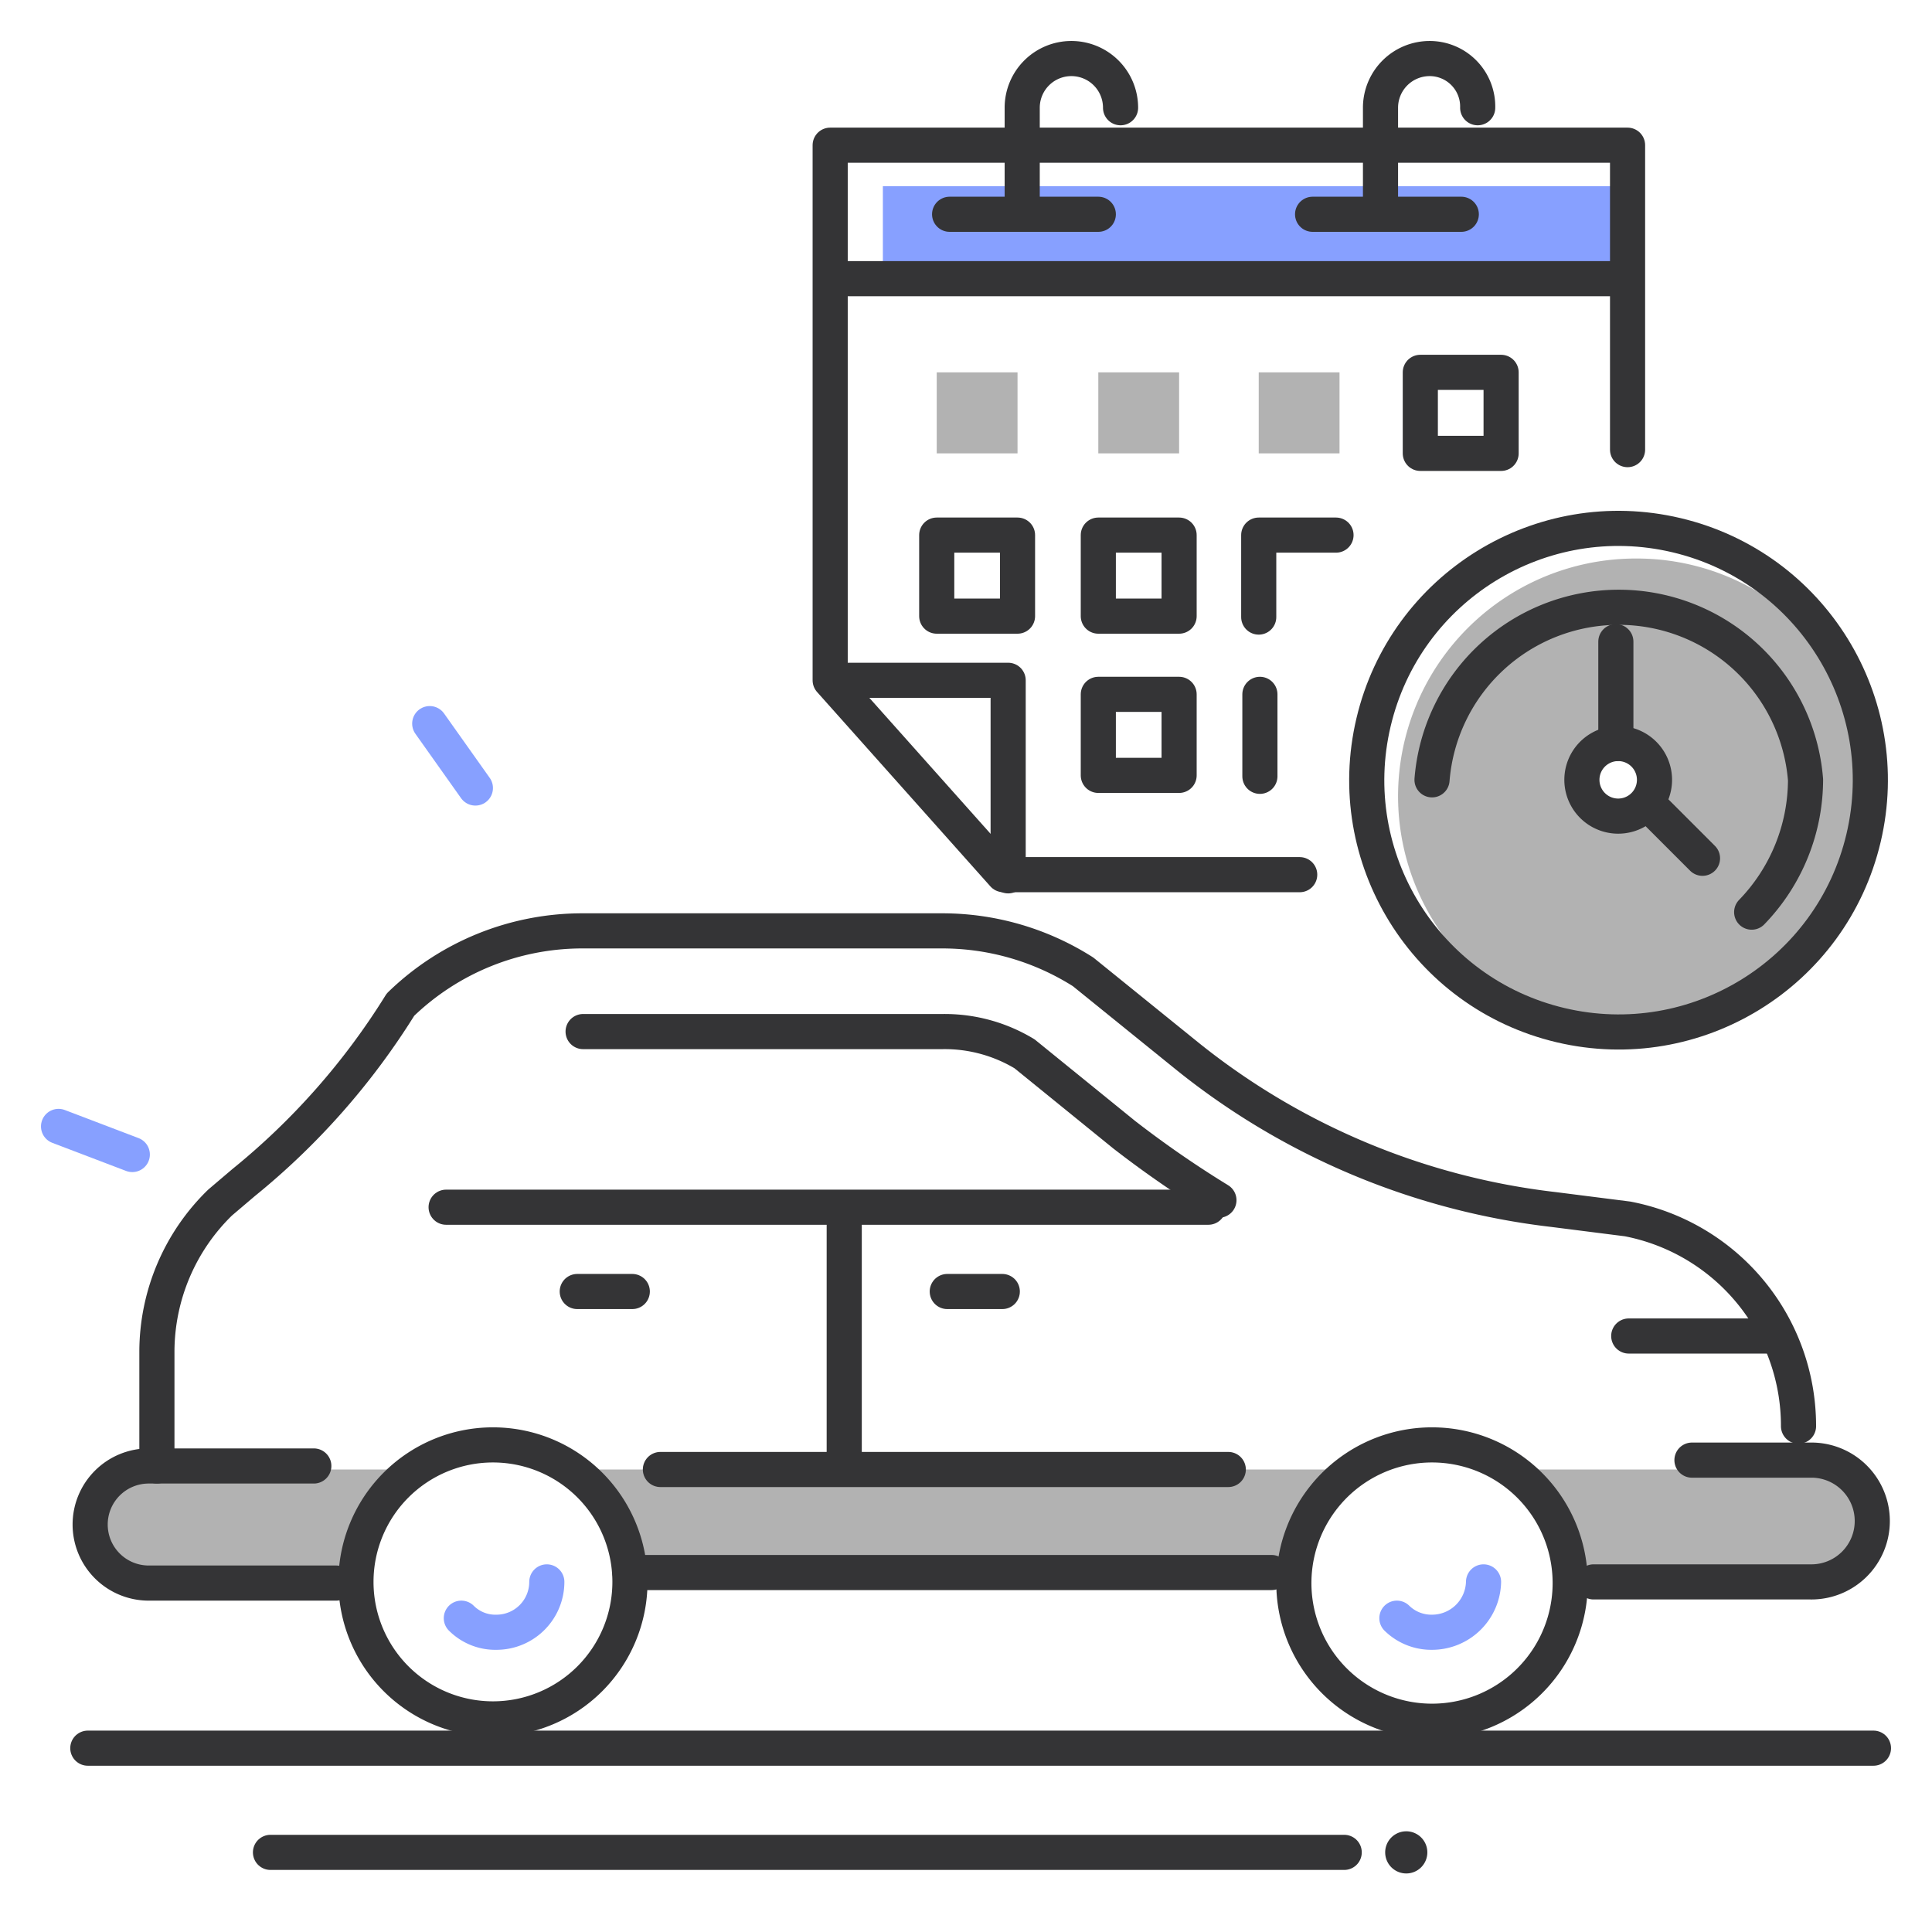 <svg xmlns="http://www.w3.org/2000/svg" viewBox="0 0 165 165">
  <title>Zeichenfläche 1</title>
  <g>
    <g>
      <rect x="75.4" y="15.9" width="63.3" height="7.96" fill="#87a0ff"/>
      <path d="M139.8,47.7A20.3,20.3,0,1,0,160,68,20.2,20.2,0,0,0,139.8,47.7Zm-1.6,22.2a3.2,3.2,0,1,1,3.1-3.2A3.1,3.1,0,0,1,138.2,69.9Z" fill="#b2b2b2"/>
      <polyline points="111 74.7 85.7 74.7 70.9 58.1 70.9 12.4 139 12.4 139 38.4" fill="none" stroke="#343436" stroke-linecap="round" stroke-linejoin="round" stroke-width="3"/>
      <line x1="71.1" y1="23.8" x2="138.1" y2="23.8" fill="none" stroke="#343436" stroke-linecap="round" stroke-linejoin="round" stroke-width="3"/>
      <path d="M87.3,17.6V9.2A4.2,4.2,0,0,1,91.5,5h0a4.2,4.2,0,0,1,4.2,4.2" fill="none" stroke="#343436" stroke-linecap="round" stroke-linejoin="round" stroke-width="3"/>
      <path d="M117.9,17.6V9.2A4.2,4.2,0,0,1,122.1,5h0a4.1,4.1,0,0,1,4.1,4.2" fill="none" stroke="#343436" stroke-linecap="round" stroke-linejoin="round" stroke-width="3"/>
      <circle cx="138.3" cy="66.6" r="21.5" transform="translate(41.6 185.9) rotate(-76.7)" fill="none" stroke="#343436" stroke-linecap="round" stroke-linejoin="round" stroke-width="3"/>
      <path d="M122.3,66.6a16,16,0,0,1,31.9,0,16.3,16.3,0,0,1-4.6,11.3" fill="none" stroke="#343436" stroke-linecap="round" stroke-linejoin="round" stroke-width="3"/>
      <rect x="80" y="31.8" width="6.9" height="6.92" fill="#b2b2b2"/>
      <rect x="93.8" y="31.8" width="6.9" height="6.92" fill="#b2b2b2"/>
      <rect x="107.5" y="31.8" width="6.9" height="6.92" fill="#b2b2b2"/>
      <rect x="121.3" y="31.8" width="6.9" height="6.92" fill="none" stroke="#343436" stroke-linecap="round" stroke-linejoin="round" stroke-width="3"/>
      <rect x="80" y="45.7" width="6.9" height="6.92" fill="none" stroke="#343436" stroke-linecap="round" stroke-linejoin="round" stroke-width="3"/>
      <rect x="93.8" y="45.7" width="6.9" height="6.92" fill="none" stroke="#343436" stroke-linecap="round" stroke-linejoin="round" stroke-width="3"/>
      <rect x="93.8" y="59.3" width="6.9" height="6.92" fill="none" stroke="#343436" stroke-linecap="round" stroke-linejoin="round" stroke-width="3"/>
      <polyline points="107.5 52.7 107.5 45.7 114.1 45.7" fill="none" stroke="#343436" stroke-linecap="round" stroke-linejoin="round" stroke-width="3"/>
      <line x1="107.6" y1="59.3" x2="107.6" y2="66.3" fill="none" stroke="#343436" stroke-linecap="round" stroke-linejoin="round" stroke-width="3"/>
      <path d="M141.3,66.6a3.1,3.1,0,0,1-6.2,0,3.1,3.1,0,0,1,6.2,0Z" fill="none" stroke="#343436" stroke-linecap="round" stroke-linejoin="round" stroke-width="3"/>
      <line x1="138" y1="63.5" x2="138" y2="54.8" fill="none" stroke="#343436" stroke-linecap="round" stroke-linejoin="round" stroke-width="3"/>
      <line x1="141.3" y1="69.2" x2="145.4" y2="73.3" fill="none" stroke="#343436" stroke-linecap="round" stroke-linejoin="round" stroke-width="3"/>
      <line x1="81.1" y1="18.3" x2="93.8" y2="18.3" fill="none" stroke="#343436" stroke-linecap="round" stroke-linejoin="round" stroke-width="3"/>
      <line x1="112.1" y1="18.3" x2="124.8" y2="18.3" fill="none" stroke="#343436" stroke-linecap="round" stroke-linejoin="round" stroke-width="3"/>
      <polyline points="71.1 58.1 86.1 58.1 86.1 74.8" fill="none" stroke="#343436" stroke-linecap="round" stroke-linejoin="round" stroke-width="3"/>
    </g>
    <g>
      <g>
        <path d="M155,125.5H129.3a12.2,12.2,0,0,1,4.7,9h21a4.5,4.5,0,0,0,0-9Z" fill="#b2b2b2"/>
        <path d="M49.3,125.5a12.2,12.2,0,0,1,4.7,9h56a12.2,12.2,0,0,1,4.7-9Z" fill="#b2b2b2"/>
        <path d="M34.7,125.5H13a4.5,4.5,0,0,0,0,9H30A12.2,12.2,0,0,1,34.7,125.5Z" fill="#b2b2b2"/>
      </g>
      <path d="M53.8,135.1a11.7,11.7,0,1,1-11.7-11.7A11.7,11.7,0,0,1,53.8,135.1Z" fill="none" stroke="#343436" stroke-linecap="round" stroke-linejoin="round" stroke-width="3"/>
      <path d="M134.1,135.1a11.8,11.8,0,1,1-11.8-11.7A11.8,11.8,0,0,1,134.1,135.1Z" fill="none" stroke="#343436" stroke-linecap="round" stroke-linejoin="round" stroke-width="3"/>
      <path d="M153.6,121.8A18,18,0,0,0,139,104.1l-6.3-.8a61.1,61.1,0,0,1-31.3-13.1L92.5,83a22.4,22.4,0,0,0-12-3.5H49.8a22.3,22.3,0,0,0-15.6,6.3h0A60.8,60.8,0,0,1,20.8,101l-2,1.7a17.8,17.8,0,0,0-5.4,12.7v9.8" fill="none" stroke="#343436" stroke-linecap="round" stroke-linejoin="round" stroke-width="3"/>
      <path d="M104.1,102.5A89.7,89.7,0,0,1,96,96.9L87.5,90a13.2,13.2,0,0,0-7-1.9H49.8" fill="none" stroke="#343436" stroke-linecap="round" stroke-linejoin="round" stroke-width="3"/>
      <line x1="53.8" y1="134.3" x2="108.6" y2="134.3" fill="none" stroke="#343436" stroke-linecap="round" stroke-linejoin="round" stroke-width="3"/>
      <path d="M28.7,135.2h-16a5,5,0,0,1-5-5h0a5,5,0,0,1,5-5H26.8" fill="none" stroke="#343436" stroke-linecap="round" stroke-linejoin="round" stroke-width="3"/>
      <line x1="56.4" y1="125.5" x2="104.9" y2="125.5" fill="none" stroke="#343436" stroke-linecap="round" stroke-linejoin="round" stroke-width="3"/>
      <path d="M136.1,135.1h18.5a5.2,5.2,0,0,0,5.3-5.2h0a5.2,5.2,0,0,0-5.3-5.2H144.5" fill="none" stroke="#343436" stroke-linecap="round" stroke-linejoin="round" stroke-width="3"/>
      <line x1="38.1" y1="103.1" x2="103.2" y2="103.1" fill="none" stroke="#343436" stroke-linecap="round" stroke-linejoin="round" stroke-width="3"/>
      <line x1="72.1" y1="103.6" x2="72.1" y2="124.7" fill="none" stroke="#343436" stroke-linecap="round" stroke-linejoin="round" stroke-width="3"/>
      <line x1="80.9" y1="110.3" x2="85.6" y2="110.3" fill="none" stroke="#343436" stroke-linecap="round" stroke-linejoin="round" stroke-width="3"/>
      <line x1="49.3" y1="110.3" x2="54" y2="110.3" fill="none" stroke="#343436" stroke-linecap="round" stroke-linejoin="round" stroke-width="3"/>
      <path d="M126.7,135.1a4.4,4.4,0,0,1-4.4,4.3,4.2,4.2,0,0,1-3-1.2" fill="none" stroke="#87a0ff" stroke-linecap="round" stroke-miterlimit="10" stroke-width="3"/>
      <path d="M46.7,135.1a4.3,4.3,0,0,1-4.3,4.3,4.1,4.1,0,0,1-3-1.2" fill="none" stroke="#87a0ff" stroke-linecap="round" stroke-miterlimit="10" stroke-width="3"/>
      <line x1="139.1" y1="114.1" x2="151.1" y2="114.1" fill="none" stroke="#343436" stroke-linecap="round" stroke-linejoin="round" stroke-width="3"/>
      <line x1="7.5" y1="149.3" x2="160" y2="149.3" fill="none" stroke="#343436" stroke-linecap="round" stroke-linejoin="round" stroke-width="3"/>
      <line x1="36.7" y1="61.8" x2="40.6" y2="67.3" fill="none" stroke="#87a0ff" stroke-linecap="round" stroke-miterlimit="10" stroke-width="3"/>
      <line x1="5" y1="96.2" x2="11.3" y2="98.6" fill="none" stroke="#87a0ff" stroke-linecap="round" stroke-miterlimit="10" stroke-width="3"/>
      <path d="M121.9,158.2a1.8,1.8,0,0,1-1.8,1.8,1.8,1.8,0,1,1,0-3.6A1.8,1.8,0,0,1,121.9,158.2Z" fill="#343436"/>
      <line x1="23.1" y1="158.2" x2="114.8" y2="158.2" fill="none" stroke="#343436" stroke-linecap="round" stroke-linejoin="round" stroke-width="3"/>
    </g>
  </g>
</svg>
